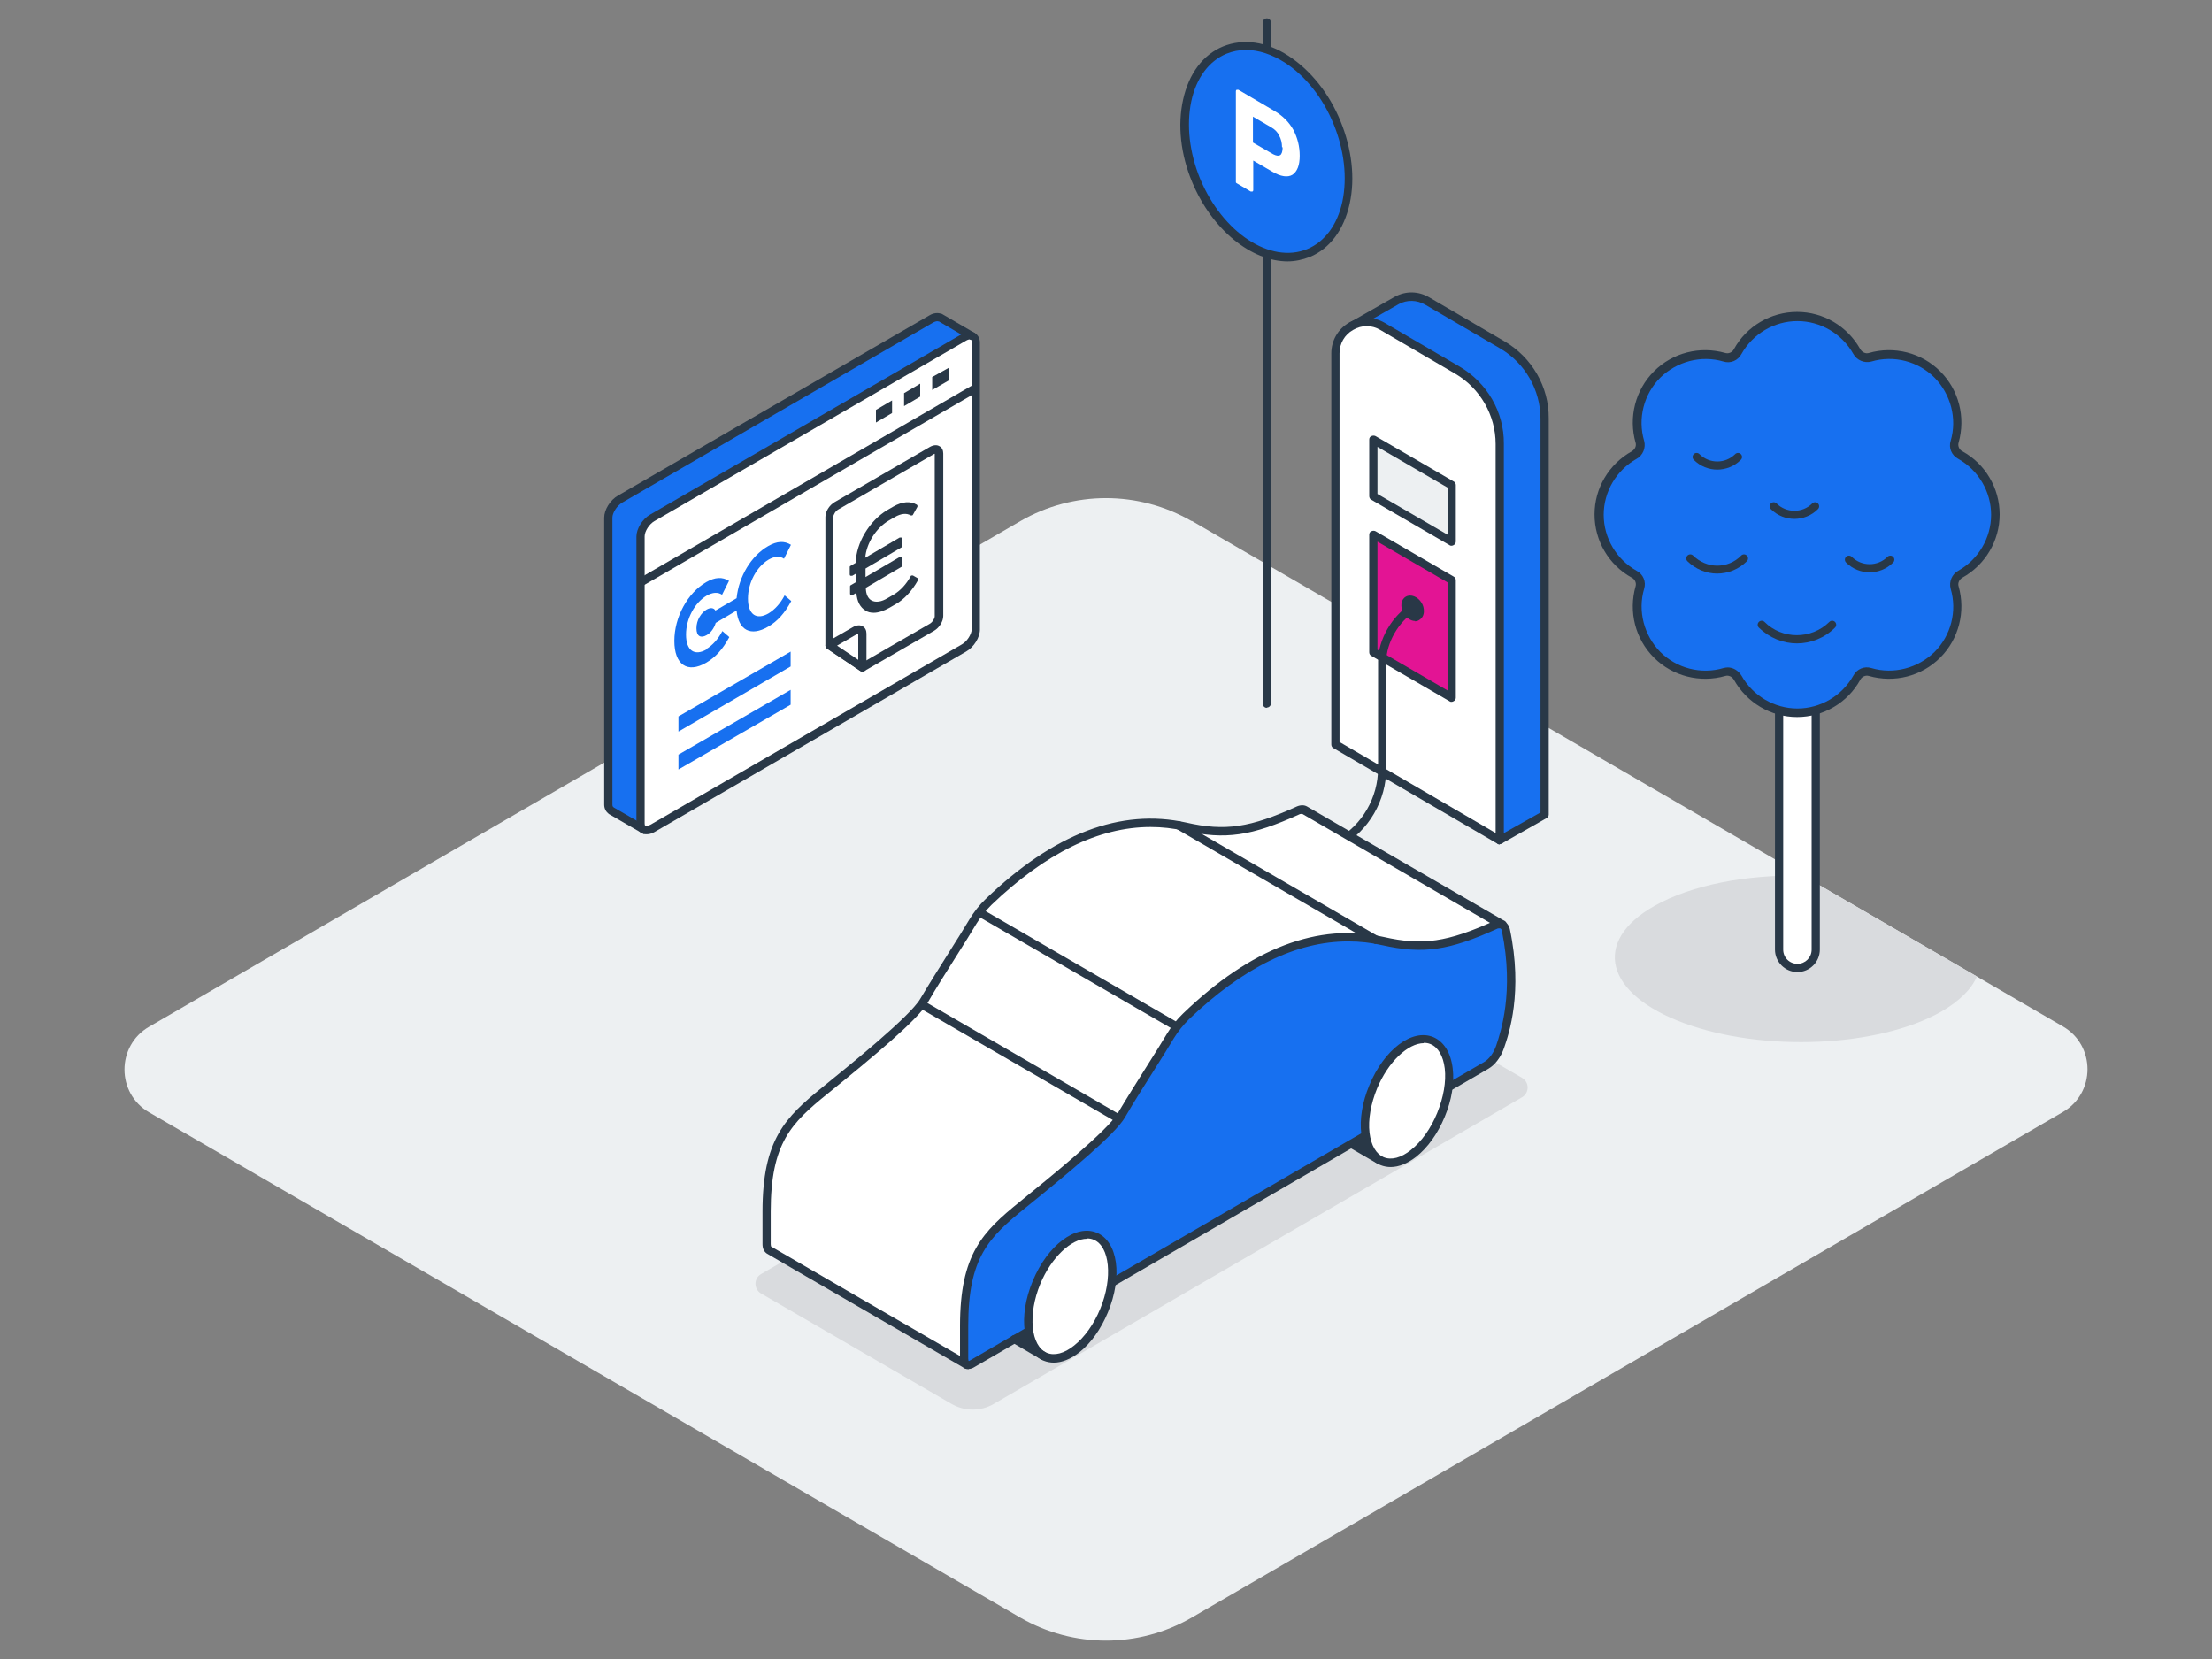 <?xml version="1.0" encoding="UTF-8"?>
<svg xmlns="http://www.w3.org/2000/svg" id="Ebene_1" data-name="Ebene 1" viewBox="0 0 700 525">
  <rect x="0" y="0" width="700" height="525" fill="#808080" stroke="none"/>
  <defs>
    <style>
      .cls-1 {
        fill: #edf0f2;
      }

      .cls-1, .cls-2, .cls-3, .cls-4, .cls-5, .cls-6 {
        stroke-width: 0px;
      }

      .cls-2 {
        fill: #1770f0;
      }

      .cls-3 {
        fill: #293847;
      }

      .cls-4 {
        fill: #d9dbde;
      }

      .cls-5 {
        fill: #e31494;
      }

      .cls-6 {
        fill: #fff;
      }
    </style>
  </defs>
  <path class="cls-1" d="M377.1,164.81l275.7,160c10.4,6,10.4,21.1,0,27.1l-275.7,160c-16.8,9.7-37.4,9.7-54.2,0L47.2,352.01c-10.4-6-10.4-21.1,0-27.1l275.7-160c16.8-9.7,37.4-9.7,54.2,0h0v-.1h0Z"></path>
  <g>
    <ellipse class="cls-2" cx="400.85" cy="47.91" rx="24.1" ry="34.8" transform="translate(12.18 157.04) rotate(-22.5)"></ellipse>
    <path class="cls-3" d="M407.5,82.71c-11.4,0-23.9-9.9-30.2-25-3.7-8.8-4.7-18.1-2.9-26.2,1.8-8.2,6.3-14.2,12.6-16.8,6.4-2.6,13.8-1.6,20.8,3,6.9,4.5,12.8,11.8,16.4,20.6s4.7,18.1,2.9,26.2c-1.8,8.2-6.3,14.2-12.6,16.8-2.3.9-4.7,1.4-7.1,1.4h.1ZM394.3,15.81c-2.2,0-4.2.4-6.2,1.2h0c-5.5,2.3-9.5,7.6-11.1,15-1.6,7.6-.6,16.3,2.8,24.6,7.1,17,22.2,27,33.9,22.2,5.5-2.3,9.5-7.6,11.1-15,1.6-7.6.6-16.3-2.8-24.6s-8.9-15.2-15.4-19.4c-4.1-2.6-8.3-4-12.2-4h-.1,0Z"></path>
  </g>
  <path class="cls-6" d="M409.3,41.11c-1.4-2.5-3.4-4.5-6-6l-11.4-6.7h-.5c-.2,0-.3.3-.3.4v28.8c0,.2.1.3.3.4l4.4,2.6h.5c.2,0,.3-.3.3-.4v-9.4l6,3.5c2.7,1.6,4.9,1.9,6.4,1,1.5-1,2.3-3,2.3-6s-.7-5.7-2-8.2h0ZM405.9,46.61c0,1.3-.3,2.2-.8,2.5s-1.2.2-2.2-.3h0l-6.4-3.7v-8.2l5.8,3.4c1.1.6,2,1.5,2.5,2.6.6,1.1.9,2.3.9,3.7h.2Z"></path>
  <path class="cls-3" d="M400.9,224.01c-.7,0-1.3-.6-1.3-1.3V81.31c0-.7.6-1.3,1.3-1.3s1.3.6,1.3,1.3v141.3c0,.7-.6,1.3-1.3,1.3v.1h0Z"></path>
  <path class="cls-3" d="M400.9,16.11c-.7,0-1.3-.6-1.3-1.3v-7.7c0-.7.6-1.3,1.3-1.3s1.3.6,1.3,1.3v7.7c0,.7-.6,1.3-1.3,1.3Z"></path>
  <g>
    <path class="cls-2" d="M196.2,157.91l98.6-57.1c1.1-.6,2.1-.7,2.8-.3h0l10.3,6-5.3,8.3v80.8c0,2.1-1.7,4.7-3.7,5.9l-89.5,51.8-5.8,9.1-10.2-5.9h0c-.5-.3-.9-1-.9-1.9v-90.8c0-2.1,1.7-4.7,3.7-5.9h0Z"></path>
    <path class="cls-3" d="M203.6,263.71c-.2,0-.4,0-.7-.2l-10.2-5.9s-.2-.1-.2-.2c-.8-.6-1.3-1.6-1.3-2.8v-90.8c0-2.5,1.9-5.6,4.4-7h0l98.5-57c1.3-.8,2.7-.9,3.8-.5.1,0,.2,0,.3.1l10.3,6c.3.2.5.5.6.8,0,.3,0,.7-.2,1l-5.1,8v80.5c0,2.5-1.9,5.6-4.4,7l-89.2,51.7-5.6,8.9c-.2.4-.7.6-1.1.6l.1-.2h0ZM194.2,255.51l9,5.2,5.1-8.1c.1-.2.3-.3.4-.4l89.5-51.8c1.6-.9,3.1-3.2,3.1-4.8v-80.8c0-.2,0-.5.2-.7l4.5-7.2-8.9-5.2h-.2c-.2-.1-.7-.1-1.5.3l-98.6,57.1h0c-1.6,1-3,3.2-3,4.7v90.8c0,.2,0,.6.3.8l.1.1Z"></path>
  </g>
  <g>
    <path class="cls-6" d="M206.5,262.11l98.6-57.1c2-1.2,3.7-3.8,3.7-5.9v-90.8c0-2.1-1.7-2.8-3.7-1.6l-98.6,57.1c-2.1,1.2-3.7,3.8-3.7,5.9v90.8c0,2,1.7,2.8,3.7,1.6Z"></path>
    <path class="cls-3" d="M204.6,264.01c-.6,0-1.1-.1-1.6-.4-1-.6-1.6-1.7-1.6-3v-90.8c0-2.5,1.9-5.6,4.4-7l98.6-57.1c1.5-.9,3-1,4.1-.3,1,.6,1.6,1.7,1.6,3v90.8c0,2.5-1.9,5.6-4.4,7l-98.6,57.1h0c-.9.5-1.7.7-2.5.7h0ZM306.9,107.41c-.3,0-.7.1-1.2.4l-98.6,57.1c-1.6.9-3.1,3.2-3.1,4.8v90.8c0,.4,0,.7.3.8.2.1.8,0,1.5-.3l98.6-57.1c1.6-.9,3.1-3.2,3.1-4.8v-90.8c0-.4,0-.7-.3-.8h-.3v-.1Z"></path>
  </g>
  <rect class="cls-3" x="194.53" y="152.23" width="122.5" height="2.6" transform="translate(-42.51 148.98) rotate(-30.1)"></rect>
  <polygon class="cls-3" points="295 123.41 300.2 120.41 300.2 116.41 295 119.31 295 123.41"></polygon>
  <polygon class="cls-3" points="277.2 133.71 282.3 130.71 282.3 126.71 277.2 129.71 277.2 133.71"></polygon>
  <polygon class="cls-3" points="286.1 128.51 291.2 125.51 291.2 121.41 286.1 124.41 286.1 128.51"></polygon>
  <path class="cls-2" d="M223.6,205.51c-3.8,2.2-6.5.4-6.5-4.7s2.8-10.1,6.5-12.3c1.9-1.1,3.6-1.2,4.9-.3l2.2-4.4c-2.1-1.3-4.4-1.2-7.2.4-5.9,3.4-10.1,11.1-10.1,18.6s4.1,10.4,10.1,6.9c2.9-1.7,5.2-4.2,7.3-8.1l-2.2-1.9c-1.3,2.5-3.1,4.5-5.1,5.7"></path>
  <path class="cls-2" d="M248.3,188.41c-1.3,2.5-3.1,4.5-5.1,5.7-3.8,2.2-6.5.4-6.5-4.7s2.8-10.1,6.5-12.3c1.9-1.1,3.6-1.2,4.9-.3l2.2-4.4c-2.1-1.3-4.4-1.2-7.2.4-5.4,3.1-9.3,9.6-10,16.5l-6.7,3.9c-.5-.9-1.6-1-2.8-.3-1.7,1-3.2,3.3-3.2,5.9s1.4,3.2,3.2,2.2c1.3-.7,2.4-2.2,2.9-3.9l6.6-3.9c.6,6.3,4.5,8.3,10,5.1,2.9-1.7,5.2-4.2,7.3-8.1l-2.2-1.9h0l.1.1Z"></path>
  <g>
    <path class="cls-2" d="M436.7,103.81v123.8l37.9,38.3,14.1-8v-125.4c0-9.6-5.1-18.5-13.4-23.3l-23.8-13.9c-3.2-1.9-6.8-1.7-9.6-.2l-15.1,8.6"></path>
    <path class="cls-3" d="M474.6,267.21c-.3,0-.7-.1-.9-.4l-37.9-38.3c-.2-.2-.4-.6-.4-.9v-123.8h2.6v123.2l36.9,37.2,12.6-7.1v-124.6c0-9.1-4.9-17.6-12.7-22.2l-23.8-13.9c-2.6-1.5-5.7-1.6-8.3-.2l-15.1,8.6-1.3-2.3,15.1-8.6c3.5-1.9,7.5-1.8,10.9.2l23.8,13.9c8.7,5.1,14.1,14.4,14,24.4v125.4c0,.5-.3.9-.7,1.1l-14.1,8c-.2.1-.4.2-.6.2l-.1.1Z"></path>
  </g>
  <g>
    <path class="cls-6" d="M422.6,111.81v123.8l52,30.3v-125.4c0-9.6-5.1-18.5-13.4-23.3l-23.8-13.9c-6.6-3.8-14.8.9-14.8,8.5h0Z"></path>
    <path class="cls-3" d="M474.6,267.21c-.2,0-.5,0-.7-.2l-52-30.3c-.4-.2-.6-.7-.6-1.1v-123.8h0c0-4,2.1-7.7,5.6-9.7s7.7-2,11.2,0l23.8,13.9c8.7,5.1,14.1,14.4,14,24.4v125.4c0,.5-.2.9-.7,1.1-.2.1-.4.2-.6.2v.1h0ZM423.9,234.81l49.4,28.8v-123.1c0-9.1-4.9-17.6-12.7-22.2l-23.8-13.9c-2.7-1.6-5.9-1.6-8.6,0-2.7,1.5-4.3,4.3-4.3,7.4v123Z"></path>
  </g>
  <g>
    <polygon class="cls-5" points="434.6 169.21 434.6 206.31 459.4 220.81 459.4 183.61 434.6 169.21"></polygon>
    <path class="cls-3" d="M459.4,222.11c-.2,0-.5,0-.7-.2l-24.8-14.4c-.4-.2-.6-.7-.6-1.1v-37.2c0-.5.2-.9.7-1.1.4-.2.9-.2,1.3,0l24.8,14.4c.4.2.6.7.6,1.1v37.2c0,.5-.3.9-.7,1.1-.2.1-.4.2-.6.2h0ZM435.9,205.61l22.2,12.9v-34.2l-22.2-12.9v34.2Z"></path>
  </g>
  <g>
    <polygon class="cls-1" points="434.6 139.11 434.6 157.01 459.4 171.51 459.4 153.51 434.6 139.11"></polygon>
    <path class="cls-3" d="M459.4,172.71c-.2,0-.5,0-.7-.2l-24.8-14.4c-.4-.2-.6-.7-.6-1.1v-17.9c0-.5.2-.9.7-1.1.4-.2.9-.2,1.3,0l24.8,14.4c.4.2.6.7.6,1.1v17.9c0,.5-.3.9-.7,1.1-.2.1-.4.2-.6.2h0ZM435.9,156.31l22.2,12.9v-14.9l-22.2-12.9v14.9Z"></path>
  </g>
  <g>
    <ellipse class="cls-6" cx="447" cy="192.53" rx="1.3" ry="2.3" transform="translate(-36.38 249.29) rotate(-30)"></ellipse>
    <path class="cls-3" d="M447.8,196.51c-1.3,0-2.7-.9-3.6-2.4-1.2-2.1-.9-4.4.7-5.3q.71-.4,0,0c1.6-.9,3.8,0,5,2,.5.8.7,1.7.7,2.6,0,1.2-.5,2.2-1.5,2.8-.4.3-.9.4-1.4.4l.1-.1h0Z"></path>
  </g>
  <path class="cls-3" d="M378.4,295.01l-1.3-2.2,46-27.2c8-4.6,13-13.2,13-22.5v-33.9c0-6.7,4.5-14.5,10.3-17.9l1.3,2.3c-5,2.9-9,9.9-9,15.6v33.9c0,10.2-5.5,19.7-14.3,24.7l-46,27.2h0Z"></path>
  <g>
    <path class="cls-6" d="M272.9,211.21l22-12.7c1.2-.7,2.3-2.3,2.3-3.6v-51.4c0-1.2-1-1.7-2.3-.9l-30.2,17.5c-1.2.7-2.3,2.3-2.3,3.6v40.6l10.4,7h0l.1-.1Z"></path>
    <path class="cls-3" d="M272.9,212.51c-.2,0-.4,0-.6-.2,0,0-.1,0-.2-.1l-10.3-6.9c-.4-.2-.6-.6-.6-1.1v-40.6c0-1.7,1.2-3.7,2.9-4.7l30.2-17.5c1.1-.6,2.2-.7,3-.2.8.4,1.2,1.3,1.2,2.3v51.4c0,1.7-1.2,3.7-2.9,4.7l-22,12.7c-.2.1-.4.2-.7.2h0ZM263.7,203.51l9.2,6.2,21.3-12.3c.9-.5,1.6-1.7,1.6-2.4v-51.4s-.2,0-.3.1l-30.2,17.5c-.9.5-1.6,1.7-1.6,2.4v39.9Z"></path>
  </g>
  <g>
    <path class="cls-6" d="M272.9,211.21v-10.8c0-1.2-1-1.7-2.3-.9l-4.1,2.4-4,2.3,10.4,7h0Z"></path>
    <path class="cls-3" d="M272.9,212.51c-.3,0-.5,0-.7-.2l-10.4-7c-.4-.3-.6-.7-.6-1.1s.3-.9.6-1.1l8.2-4.7c1.1-.6,2.2-.7,3-.2.8.4,1.2,1.3,1.2,2.3v10.8c0,.5-.3.9-.7,1.1-.2.1-.4.2-.6.2v-.1ZM264.9,204.31l6.7,4.5v-8.3s-.2,0-.3.1l-6.4,3.7h0Z"></path>
  </g>
  <g>
    <path class="cls-3" d="M283.1,188.41l-1.9,1.1c-4.3,2.5-7.8,1.2-7.8-4h0l11.7-6.8v-2.3l-11.7,6.8v-3.9l11.7-6.8v-2.3l-11.7,6.8c0-5.1,3.5-10.6,7.8-13.1l1.9-1.1c2.1-1.2,4-1.4,5.5-.5l1.4-2.4c-1.8-1.1-4.3-.9-6.9.6l-1.9,1.1c-5.4,3.1-9.7,10.1-9.7,16.6l-1.9,1.1v2.3l1.9-1.1v3.9l-1.9,1.1v2.3l1.9-1.1h0c0,6.4,4.4,8.3,9.7,5.1l1.9-1.1c2.6-1.5,5-4.2,6.9-7.4l-1.4-.8c-1.5,2.6-3.4,4.7-5.5,5.9h0Z"></path>
    <path class="cls-3" d="M276.5,193.91c-1,0-1.9-.2-2.6-.7-1.7-1-2.7-2.9-2.9-5.6l-1.2.7h-.5c-.2,0-.3-.3-.3-.4v-2.3c0-.2,0-.3.2-.4l1.7-1v-2.7l-1.2.7h-.5c-.2,0-.3-.3-.3-.4v-2.3c0-.2,0-.3.2-.4l1.7-1c.1-6.3,4.4-13.4,10-16.7l1.9-1.1c2.8-1.6,5.4-1.8,7.4-.6.2.1.3.4.2.7l-1.4,2.5c0,.1-.2.2-.3.2h-.4c-1.3-.8-3.1-.6-5,.5l-1.9,1.1c-4.1,2.4-7.1,7.2-7.5,11.8l10.9-6.4h.5c.2,0,.3.3.3.4v2.3c0,.2,0,.3-.2.4l-11.4,6.7v2.7l10.9-6.4h.5c.2,0,.3.3.3.4v2.3c0,.2,0,.3-.2.4l-11.4,6.7c0,2,.7,3.4,1.8,4,1.3.7,3.1.5,5.2-.8l1.9-1.1h0c2-1.2,3.9-3.2,5.3-5.8,0-.1.2-.2.3-.2h.4l1.4.8c.2.1.3.4.2.7-1.9,3.4-4.4,6.1-7.1,7.6l-1.9,1.1c-1.8,1-3.5,1.6-5,1.6ZM271.5,186.21h.2c.2,0,.3.3.3.4,0,2.7.8,4.7,2.4,5.6,1.7.9,4,.6,6.6-.9l1.9-1.1c2.4-1.4,4.7-3.8,6.4-6.8l-.5-.3c-1.5,2.5-3.3,4.4-5.4,5.6h0l-1.9,1.1c-2.4,1.4-4.6,1.7-6.2.8-1.1-.6-2.3-2-2.3-5.2s0-.3.2-.4l11.4-6.7v-1.2l-10.9,6.4h-.5c-.2,0-.3-.3-.3-.4v-3.9c0-.2,0-.3.2-.4l11.4-6.7v-1.2l-10.9,6.4h-.5c-.2,0-.3-.3-.3-.4,0-5.1,3.4-10.8,8-13.5l1.9-1.1c2-1.2,4-1.5,5.6-.7l.9-1.6c-1.6-.8-3.7-.5-5.9.9l-1.9,1.1c-5.4,3.2-9.5,10.1-9.5,16.1s0,.3-.2.4l-1.7,1v1.2l1.2-.7h.5c.2,0,.3.3.3.4v3.9c0,.2,0,.3-.2.4l-1.7,1v1.2l1.2-.7h.3-.1ZM283.1,188.41h0Z"></path>
  </g>
  <path class="cls-4" d="M570.6,277.11c-17.7-.4-35.3,2.9-47.1,9.6-19.8,11.2-15.6,27.9,9.5,37.1,25,9.2,61.3,7.6,81.2-3.6,5.9-3.4,9.7-7.2,11.4-11.2l-54.9-31.8h0l-.1-.1h0Z"></path>
  <g>
    <path class="cls-6" d="M574.5,165.01v135.6c0,3.2-2.6,5.8-5.8,5.8h0c-3.2,0-5.8-2.6-5.8-5.8v-135.6"></path>
    <path class="cls-3" d="M568.8,307.61c-3.9,0-7.1-3.2-7.1-7.1v-135.6h2.6v135.6c0,2.5,2,4.5,4.5,4.5s4.5-2,4.5-4.5v-135.6h2.6v135.6c0,3.9-3.2,7.1-7.1,7.1Z"></path>
  </g>
  <g>
    <path class="cls-2" d="M631.4,162.91c0-8.1-4.5-15.2-11.1-18.9-1.5-.8-2.3-2.6-1.8-4.2,2.1-7.3.3-15.5-5.5-21.3s-14-7.6-21.3-5.4c-1.7.5-3.4-.3-4.2-1.8-3.7-6.6-10.7-11.1-18.8-11.1s-15.2,4.5-18.8,11.1c-.8,1.5-2.6,2.3-4.2,1.8-7.3-2.1-15.5-.3-21.3,5.4-5.8,5.8-7.6,14-5.5,21.3.5,1.6-.3,3.4-1.8,4.2-6.6,3.7-11.1,10.7-11.1,18.9s4.5,15.2,11.1,18.9c1.5.8,2.3,2.6,1.8,4.2-2.1,7.3-.3,15.5,5.5,21.3s14,7.6,21.3,5.4c1.7-.5,3.4.3,4.2,1.8,3.7,6.6,10.7,11.1,18.8,11.1s15.2-4.5,18.8-11.1c.8-1.5,2.6-2.3,4.2-1.8,7.3,2.1,15.5.3,21.3-5.4s7.6-14,5.5-21.3c-.5-1.6.3-3.4,1.8-4.2,6.6-3.7,11.1-10.7,11.1-18.9Z"></path>
    <path class="cls-3" d="M568.7,226.91c-8.3,0-15.9-4.5-20-11.8-.6-1-1.7-1.5-2.7-1.2-8,2.3-16.7.1-22.6-5.8-5.9-5.9-8.1-14.5-5.8-22.6.3-1-.2-2.2-1.2-2.7-7.3-4-11.8-11.7-11.8-20s4.5-15.9,11.8-20c1-.6,1.5-1.7,1.2-2.7-2.3-8-.1-16.7,5.8-22.6s14.5-8.1,22.6-5.8c1,.3,2.2-.2,2.7-1.2,4-7.3,11.7-11.8,20-11.8s15.9,4.5,20,11.8c.6,1,1.7,1.5,2.7,1.2,8-2.3,16.7-.1,22.6,5.8,5.9,5.9,8.1,14.5,5.8,22.6-.3,1,.2,2.2,1.2,2.7,7.3,4,11.8,11.7,11.8,20s-4.5,15.9-11.8,20c-1,.6-1.5,1.7-1.2,2.7,2.3,8,.1,16.7-5.8,22.6-5.9,5.9-14.5,8.1-22.6,5.8-1-.3-2.2.2-2.7,1.2-4,7.3-11.7,11.8-20,11.8ZM546.7,211.21c1.8,0,3.4,1,4.4,2.6,3.6,6.4,10.4,10.4,17.7,10.4s14.1-4,17.7-10.4c1.1-2.1,3.5-3.1,5.7-2.4,7.1,2.1,14.8,0,20-5.1,5.2-5.2,7.2-12.9,5.1-20-.6-2.2.4-4.6,2.4-5.7,6.4-3.6,10.4-10.4,10.4-17.7s-4-14.1-10.4-17.7c-2.1-1.1-3.1-3.5-2.4-5.7,2.1-7.1,0-14.8-5.1-20-5.2-5.2-12.9-7.2-20-5.1-2.2.6-4.6-.4-5.7-2.4-3.6-6.4-10.4-10.4-17.7-10.4s-14.1,4-17.7,10.4c-1.1,2.1-3.5,3.1-5.7,2.4-7.1-2.1-14.8,0-20,5.1-5.2,5.2-7.2,12.9-5.1,20,.6,2.2-.4,4.6-2.4,5.7-6.4,3.6-10.4,10.4-10.4,17.7s4,14.1,10.4,17.7c2.1,1.1,3.1,3.5,2.4,5.7-2.1,7.1,0,14.8,5.1,20,5.2,5.2,12.9,7.2,20,5.1.4-.1.9-.2,1.4-.2h-.1Z"></path>
  </g>
  <g>
    <path class="cls-2" d="M557.6,197.61c6.2,6.2,16.2,6.2,22.3,0"></path>
    <path class="cls-3" d="M568.7,203.61c-4.4,0-8.7-1.7-12.1-5-.5-.5-.5-1.3,0-1.8s1.3-.5,1.8,0c5.6,5.6,14.8,5.6,20.5,0,.5-.5,1.3-.5,1.8,0s.5,1.3,0,1.8c-3.3,3.3-7.7,5-12.1,5h.1Z"></path>
  </g>
  <g>
    <path class="cls-2" d="M534.9,176.71c4.7,4.7,12.4,4.7,17.1,0"></path>
    <path class="cls-3" d="M543.5,181.51c-3.6,0-6.9-1.4-9.5-3.9-.5-.5-.5-1.3,0-1.8s1.3-.5,1.8,0c2,2,4.8,3.2,7.6,3.2s5.6-1.1,7.6-3.2c.5-.5,1.3-.5,1.8,0s.5,1.3,0,1.8c-2.5,2.5-5.9,3.9-9.5,3.9h.2Z"></path>
  </g>
  <g>
    <path class="cls-2" d="M561.3,160.11c3.6,3.6,9.5,3.6,13.2,0"></path>
    <path class="cls-3" d="M567.9,164.21c-2.7,0-5.4-1-7.5-3.1-.5-.5-.5-1.3,0-1.8s1.3-.5,1.8,0c3.1,3.1,8.2,3.1,11.3,0,.5-.5,1.3-.5,1.8,0s.5,1.3,0,1.8c-2.1,2.1-4.8,3.1-7.5,3.1h.1Z"></path>
  </g>
  <g>
    <path class="cls-2" d="M585.1,177.11c3.6,3.6,9.5,3.6,13.2,0"></path>
    <path class="cls-3" d="M591.7,181.11c-2.7,0-5.4-1-7.5-3.1-.5-.5-.5-1.3,0-1.8s1.3-.5,1.8,0c3.1,3.1,8.2,3.1,11.3,0,.5-.5,1.3-.5,1.8,0s.5,1.3,0,1.8c-2.1,2.1-4.8,3.1-7.5,3.1h.1Z"></path>
  </g>
  <g>
    <path class="cls-2" d="M536.9,144.61c3.6,3.6,9.5,3.6,13.2,0"></path>
    <path class="cls-3" d="M543.5,148.61c-2.7,0-5.4-1-7.5-3.1-.5-.5-.5-1.3,0-1.8s1.3-.5,1.8,0c3.1,3.1,8.2,3.1,11.3,0,.5-.5,1.3-.5,1.8,0s.5,1.3,0,1.8c-2.1,2.1-4.8,3.1-7.5,3.1h.1Z"></path>
  </g>
  <path class="cls-4" d="M481.7,347.21l-167.1,97c-4.2,2.5-9.4,2.5-13.6,0l-60.2-34.9c-2.3-1.4-2.3-4.7,0-6.1l173.9-100.9,67,38.8c2.3,1.4,2.3,4.7,0,6.1h0Z"></path>
  <g>
    <path class="cls-6" d="M475.3,292.61s-61.9-35.9-62.4-36.2c-.5-.3-1.2-.3-2,0-15,6.8-23,8-35.8,5.2-28.6-6.4-52.1,14.1-62.3,23.9-1.9,1.8-3.6,3.9-4.9,6.2-3.6,6.1-10.7,16.9-15.5,25.1-3.1,5.4-18.7,18.2-31.3,28.4-11.8,9.5-18.4,16-18.4,38.3v10.3c0,.9.3,1.6.8,1.9.4.3,62.4,36.2,62.4,36.2l119.2-89.6c1.8-1.1,50.3-49.5,50.3-49.5h0l-.1-.2h0Z"></path>
    <path class="cls-3" d="M305.8,433.11c-.2,0-.4,0-.7-.2-6.3-3.7-62-35.9-62.4-36.2-.9-.6-1.4-1.6-1.4-3v-10.3c0-22.8,7.2-29.8,18.9-39.3,9-7.3,27.7-22.4,31-28,2.8-4.7,6.3-10.3,9.4-15.2,2.4-3.8,4.6-7.3,6.2-10,1.4-2.3,3.1-4.5,5.1-6.4,21.5-20.7,42.8-28.8,63.5-24.2,12.3,2.8,20.2,1.6,35-5.1,1.2-.5,2.3-.5,3.2,0,.6.4,58.7,34,62.3,36.1.2,0,.3.2.5.3.5.5.5,1.3,0,1.8-8,8-47.3,47.3-50.4,49.6h0l-119.2,89.6c-.2.2-.5.3-.8.3l-.2.2h0ZM364.1,261.71c-16.4,0-33.3,8.3-50.4,24.7-1.8,1.8-3.4,3.8-4.7,5.9-1.6,2.7-3.8,6.2-6.2,10-3.1,4.9-6.6,10.4-9.3,15.1-3.1,5.3-17,16.9-31.6,28.7-11.5,9.3-18,15.6-18,37.3v10.3c0,.5.1.8.2.8.7.4,54.6,31.7,61.6,35.7l118.6-89.1h.1c1.7-1.2,29.7-29,48.8-48.1-9.6-5.6-60.5-35.1-61-35.4-.2-.1-.6,0-.8,0-15.4,7-23.6,8.2-36.6,5.3-3.5-.8-7.1-1.2-10.7-1.2h0Z"></path>
  </g>
  <g>
    <path class="cls-2" d="M476.4,294.41c-.4-1.7-1.6-2.4-3.1-1.8-15,6.8-23,8-35.8,5.2-28.6-6.4-52.1,14.1-62.3,23.9-1.9,1.8-3.6,3.9-4.9,6.2-3.6,6.1-10.7,16.9-15.5,25.1-3.1,5.4-18.7,18.2-31.3,28.4-11.8,9.5-18.4,16-18.4,38.3v10.3c0,1.8,1,2.6,2.4,1.8l162.8-94.5c1.8-1.1,3.5-3.4,4.4-6,2.3-6.7,5.5-19,1.8-36.8h0l-.1-.1Z"></path>
    <path class="cls-3" d="M306.5,433.31c-.4,0-.9-.1-1.2-.3-.9-.5-1.5-1.7-1.5-3.1v-10.3c0-22.8,7.2-29.8,18.9-39.3,9-7.3,27.7-22.4,31-28,2.8-4.7,6.3-10.3,9.4-15.2,2.4-3.8,4.6-7.3,6.2-10,1.4-2.3,3.1-4.5,5.1-6.4,21.5-20.7,42.8-28.8,63.5-24.2,12.3,2.8,20.2,1.6,35-5.1,1.1-.5,2.1-.5,3,0s1.6,1.4,1.9,2.6h0c4.2,19.9-.3,33.2-1.8,37.5-1,3-2.9,5.5-5,6.7l-162.8,94.5c-.5.3-1.1.5-1.6.5l-.1.1h0ZM426.6,297.91c-16.4,0-33.3,8.3-50.4,24.7-1.8,1.8-3.4,3.8-4.7,5.9-1.6,2.7-3.8,6.2-6.2,10-3.1,4.9-6.6,10.4-9.3,15.1-3.1,5.3-17,16.9-31.6,28.7-11.5,9.3-18,15.6-18,37.3v10.3c0,.5.1.8.2.8l.2-.1,162.8-94.5c1.6-.9,3.1-2.9,3.9-5.3,1.4-4.2,5.7-16.9,1.8-36.1h0c0-.5-.3-.8-.5-.9s-.6,0-.8,0c-15.4,7-23.6,8.2-36.6,5.3-3.5-.8-7.1-1.2-10.7-1.2h-.1,0Z"></path>
  </g>
  <g>
    <ellipse class="cls-6" cx="338.72" cy="410.05" rx="20.6" ry="11.6" transform="translate(-169.74 566.07) rotate(-67.5)"></ellipse>
    <path class="cls-3" d="M333.5,431.21c-1.1,0-2.2-.2-3.2-.6-6.7-2.8-8.2-13.9-3.5-25.2,4.7-11.4,13.7-18.1,20.3-15.3,6.7,2.8,8.2,13.9,3.5,25.2-2.2,5.3-5.4,9.8-9.1,12.7-2.7,2.1-5.5,3.2-8,3.2h0ZM344,392.01c-5,0-11.3,5.9-14.8,14.3-4,9.7-3,19.7,2.1,21.8,2.4,1,5.5.2,8.6-2.3,3.3-2.6,6.3-6.8,8.3-11.7,4-9.7,3-19.7-2.1-21.8-.7-.3-1.4-.4-2.1-.4v.1Z"></path>
  </g>
  <g>
    <ellipse class="cls-6" cx="445.18" cy="348.26" rx="20.6" ry="11.6" transform="translate(-46.94 626.28) rotate(-67.5)"></ellipse>
    <path class="cls-3" d="M440.1,369.31c-1.1,0-2.2-.2-3.2-.6-3.3-1.4-5.5-4.8-6.1-9.8-.6-4.7.3-10.1,2.5-15.4,4.7-11.4,13.6-18.1,20.3-15.3,3.3,1.4,5.5,4.9,6.1,9.8.6,4.7-.3,10.1-2.5,15.4s-5.4,9.8-9.1,12.7c-2.7,2.1-5.5,3.2-8,3.2h0ZM450.6,330.11c-5,0-11.3,5.9-14.8,14.3-2,4.9-2.9,9.9-2.4,14.1.5,4,2.1,6.7,4.5,7.7s5.5.2,8.6-2.3c3.3-2.6,6.3-6.8,8.3-11.7,2-4.9,2.9-9.9,2.4-14.1-.5-4-2.1-6.7-4.5-7.7-.7-.3-1.4-.4-2.2-.4l.1.1Z"></path>
  </g>
  <rect class="cls-3" x="321.59" y="299.92" width="2.6" height="72.1" transform="translate(-129.71 446.82) rotate(-59.9)"></rect>
  <rect class="cls-3" x="339.58" y="270.59" width="2.6" height="72.1" transform="translate(-95.36 447.77) rotate(-59.9)"></rect>
  <path class="cls-3" d="M435.4,298.71c-.2,0-.4,0-.7-.2l-62.4-36.2c-.6-.4-.8-1.2-.5-1.8.4-.6,1.2-.8,1.8-.5l62.4,36.2c.6.4.8,1.2.5,1.8-.2.4-.7.6-1.1.6v.1h0Z"></path>
  <path class="cls-3" d="M330.2,430.41c-.2,0-.4,0-.7-.2l-9.1-5.3c-.6-.4-.8-1.2-.5-1.8.4-.6,1.2-.8,1.8-.5l9.1,5.3c.6.4.8,1.2.5,1.8-.2.4-.7.6-1.1.6v.1h0Z"></path>
  <path class="cls-3" d="M436.7,368.51c-.2,0-.4,0-.7-.2l-8.8-5.1c-.6-.4-.8-1.2-.5-1.8.4-.6,1.2-.8,1.8-.5l8.8,5.1c.6.4.8,1.2.5,1.8-.2.4-.7.6-1.1.6v.1h0Z"></path>
  <polygon class="cls-3" points="322.4 423.71 326.8 426.41 325.2 421.41 322.4 423.71"></polygon>
  <polygon class="cls-3" points="429.1 362.01 433.4 364.71 431.9 359.71 429.1 362.01"></polygon>
  <polygon class="cls-2" points="250.2 210.91 214.7 231.51 214.7 226.71 250.2 206.21 250.2 210.91"></polygon>
  <polygon class="cls-2" points="250.2 223.01 214.7 243.51 214.7 238.81 250.2 218.31 250.2 223.01"></polygon>
</svg>
